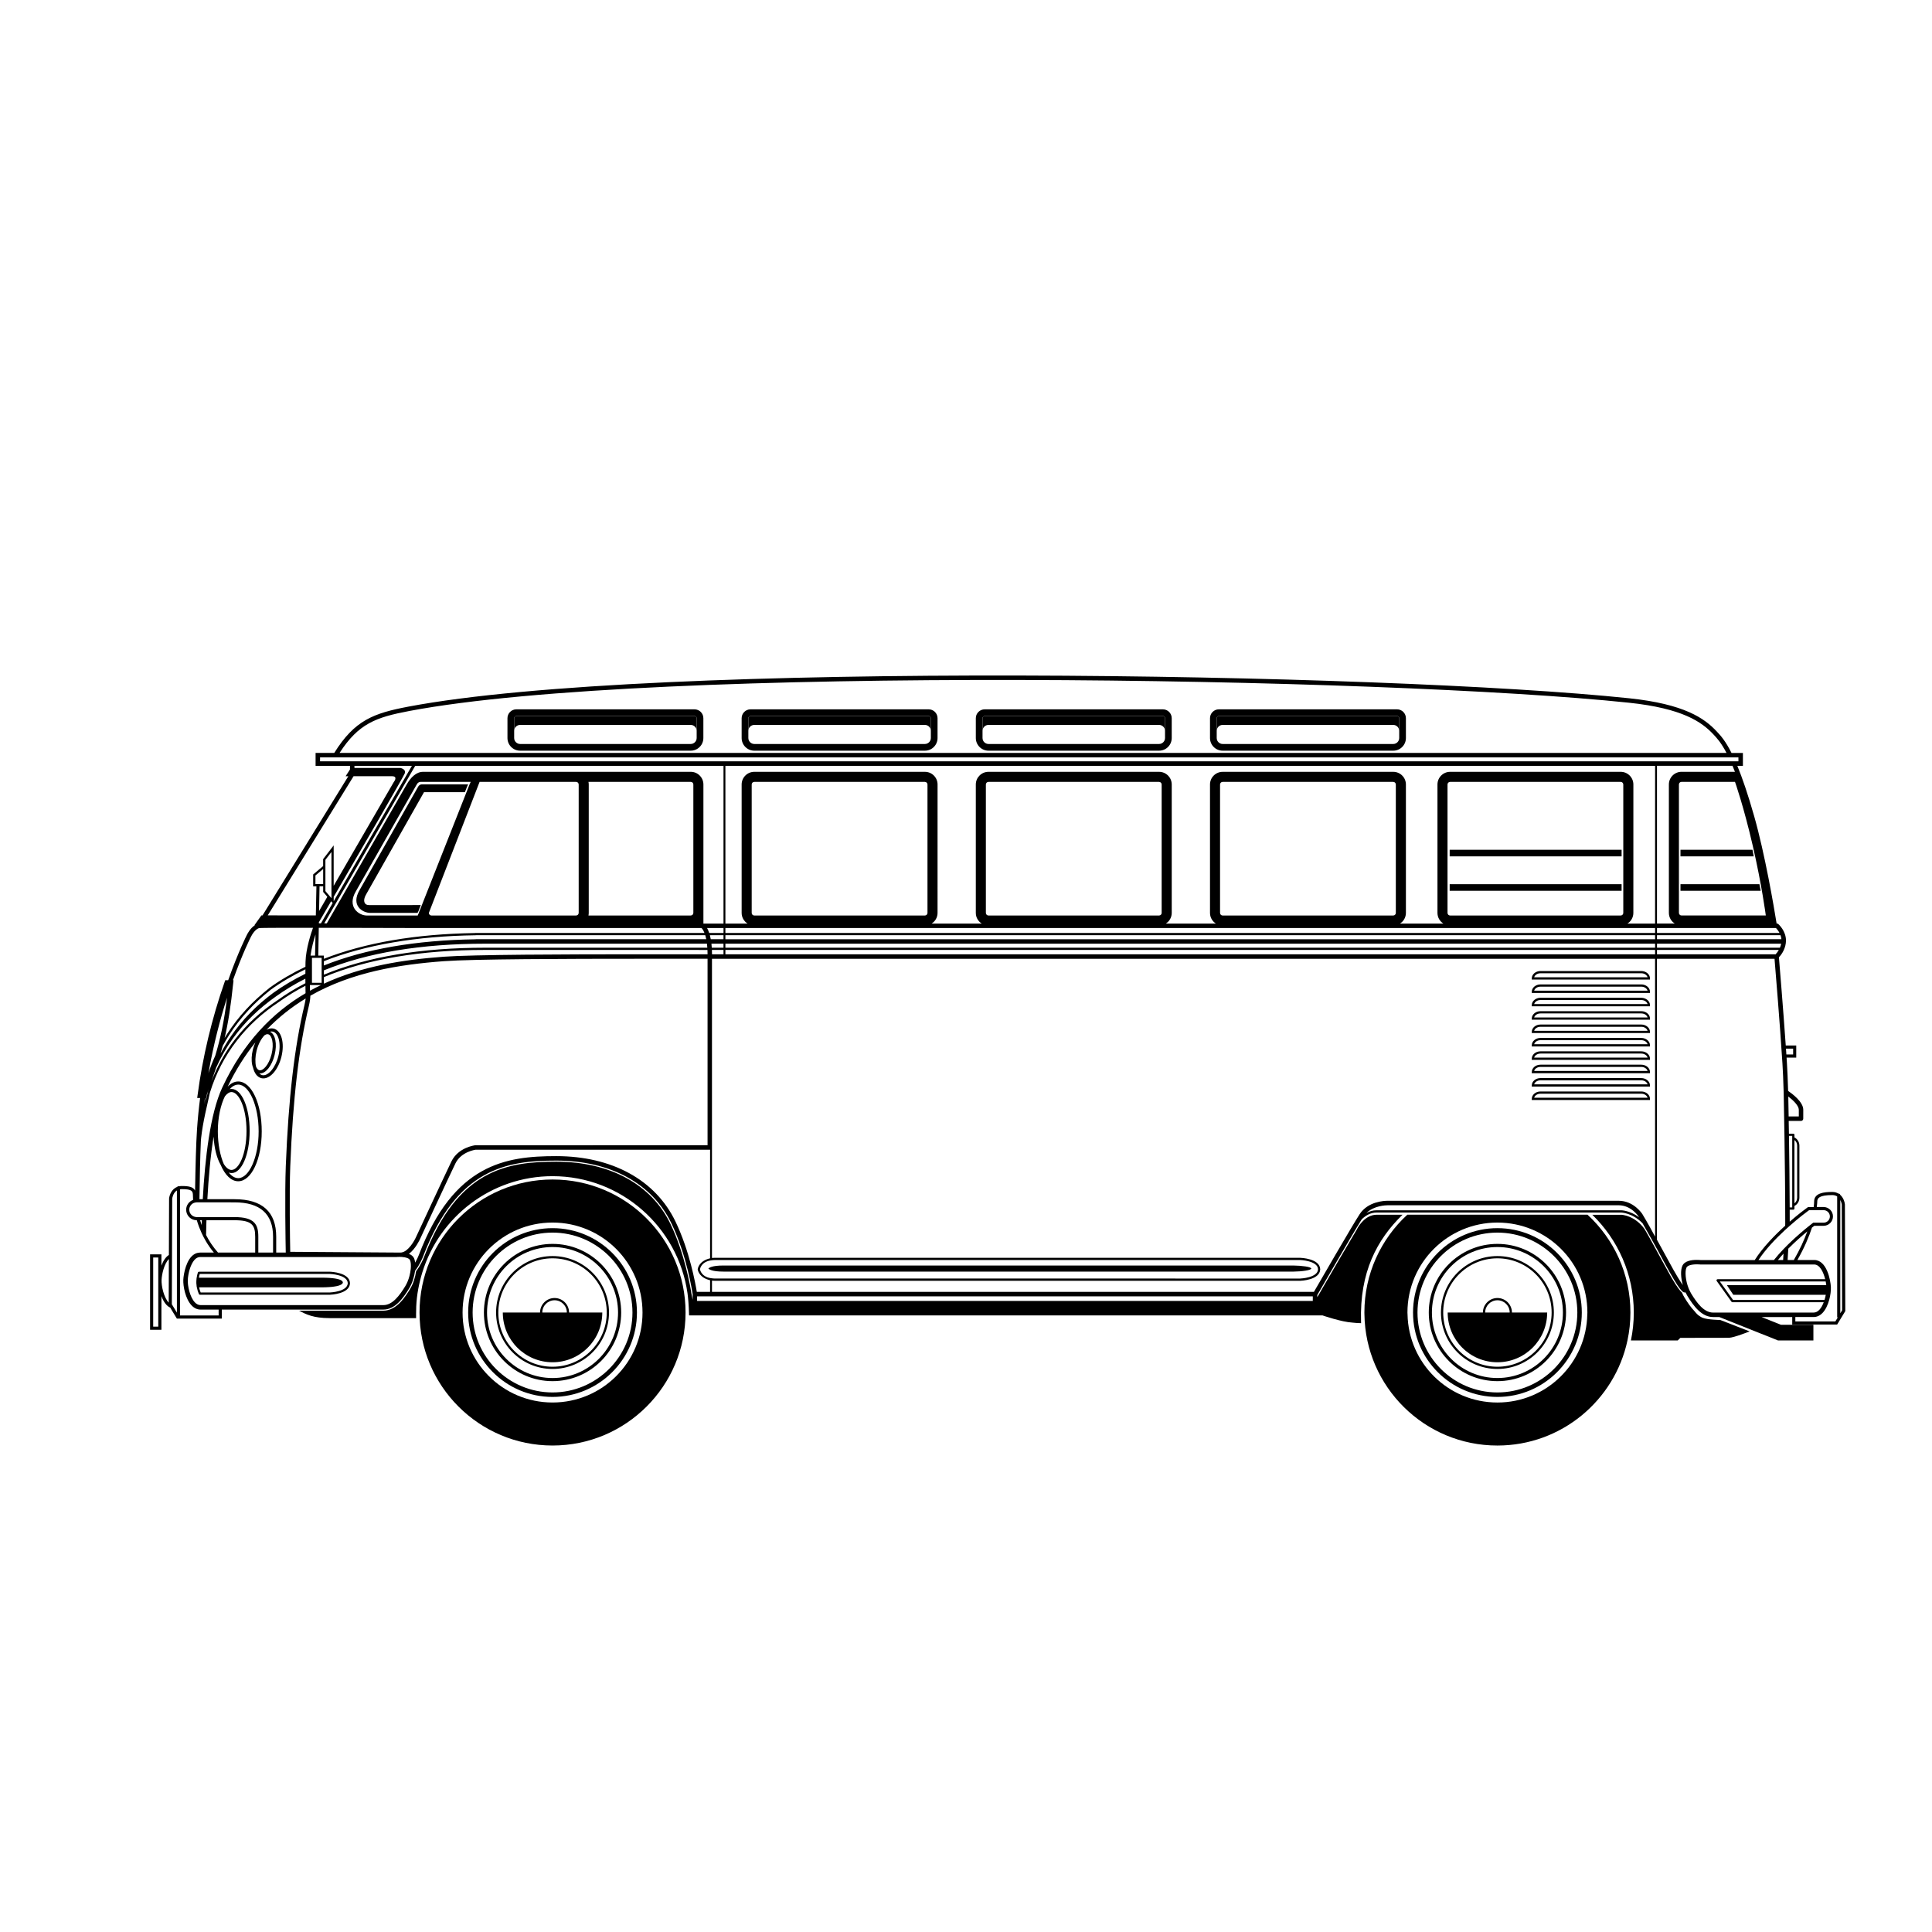 <?xml version="1.0" encoding="UTF-8"?>
<!-- Uploaded to: SVG Repo, www.svgrepo.com, Generator: SVG Repo Mixer Tools -->
<svg fill="#000000" width="800px" height="800px" version="1.1" viewBox="144 144 512 512" xmlns="http://www.w3.org/2000/svg">
 <g>
  <path d="m328.05 331.98h-47.215c-1.297 0-2.352 1.051-2.352 2.352v5.25c0 1.852 1.504 3.359 3.359 3.359h45.199c1.855 0 3.359-1.504 3.359-3.359v-5.25c0-1.297-1.051-2.352-2.352-2.352zm0.574 7.602c0 0.871-0.711 1.582-1.582 1.582h-45.199c-0.871 0-1.582-0.711-1.582-1.582v-5.25c0-0.316 0.258-0.574 0.574-0.574h47.215c0.316 0 0.574 0.258 0.574 0.574z"/>
  <path d="m328.05 333.76h-47.215c-0.316 0-0.574 0.258-0.574 0.574v3.356c0-0.871 0.711-1.582 1.582-1.582h45.199c0.871 0 1.582 0.711 1.582 1.582v-3.356c0-0.316-0.258-0.574-0.574-0.574z"/>
  <path d="m390.11 331.98h-47.215c-1.297 0-2.352 1.051-2.352 2.352v5.25c0 1.852 1.504 3.359 3.359 3.359h45.199c1.855 0 3.359-1.504 3.359-3.359v-5.25c0-1.297-1.055-2.352-2.352-2.352zm0.574 7.602c0 0.871-0.711 1.582-1.582 1.582h-45.199c-0.871 0-1.582-0.711-1.582-1.582v-5.25c0-0.316 0.258-0.574 0.574-0.574h47.215c0.316 0 0.574 0.258 0.574 0.574z"/>
  <path d="m390.11 333.76h-47.215c-0.316 0-0.574 0.258-0.574 0.574v3.356c0-0.871 0.711-1.582 1.582-1.582h45.199c0.871 0 1.582 0.711 1.582 1.582v-3.356c0-0.316-0.258-0.574-0.574-0.574z"/>
  <path d="m452.17 331.98h-47.215c-1.301 0-2.352 1.051-2.352 2.352v5.25c0 1.852 1.504 3.359 3.359 3.359h45.199c1.855 0 3.359-1.504 3.359-3.359v-5.25c0-1.297-1.051-2.352-2.352-2.352zm0.574 7.602c0 0.871-0.711 1.582-1.582 1.582h-45.199c-0.871 0-1.582-0.711-1.582-1.582v-5.25c0-0.316 0.258-0.574 0.574-0.574h47.215c0.316 0 0.574 0.258 0.574 0.574z"/>
  <path d="m452.17 333.76h-47.215c-0.316 0-0.574 0.258-0.574 0.574v3.356c0-0.871 0.711-1.582 1.582-1.582h45.199c0.871 0 1.582 0.711 1.582 1.582v-3.356c0-0.316-0.258-0.574-0.574-0.574z"/>
  <path d="m514.23 331.98h-47.215c-1.301 0-2.352 1.051-2.352 2.352v5.25c0 1.852 1.504 3.359 3.359 3.359h45.199c1.852 0 3.359-1.504 3.359-3.359v-5.25c0-1.297-1.055-2.352-2.352-2.352zm0.574 7.602c0 0.871-0.711 1.582-1.582 1.582h-45.199c-0.871 0-1.582-0.711-1.582-1.582v-5.25c0-0.316 0.258-0.574 0.574-0.574h47.215c0.316 0 0.574 0.258 0.574 0.574z"/>
  <path d="m514.23 333.76h-47.215c-0.316 0-0.574 0.258-0.574 0.574v3.356c0-0.871 0.711-1.582 1.582-1.582h45.199c0.871 0 1.582 0.711 1.582 1.582v-3.356c0-0.316-0.258-0.574-0.574-0.574z"/>
  <path d="m331.73 480.18c0.191 0.215 0.988 0.805 3.965 0.805l151.08 0.004h-0.004c2.254-0.023 4.695-0.359 4.731-0.82-0.035-0.434-2.477-0.77-4.731-0.793h-151.08c-2.981 0-3.773 0.59-3.965 0.805z"/>
  <path d="m231.43 481.02h-34.707c-0.125 0-0.242 0.082-0.281 0.203-0.148 0.438-0.246 0.902-0.316 1.379h-0.016l-0.027 0.266c-0.047 0.434-0.062 0.809-0.051 1.18 0.012 0.301 0.047 0.582 0.086 0.859l0.035 0.25h0.02c0.113 0.613 0.285 1.215 0.535 1.785 0.047 0.109 0.152 0.176 0.27 0.176h34.449 0.008c0.215-0.008 5.227-0.191 5.316-3.055-0.086-2.852-5.098-3.039-5.32-3.043zm-0.004 5.5h-34.25c-0.18-0.441-0.32-0.898-0.414-1.367h32.898c0.211-0.004 0.438-0.008 0.676-0.016 0.023 0 0.043-0.004 0.066-0.004 0.211-0.008 0.43-0.02 0.652-0.031 0.059-0.004 0.117-0.008 0.176-0.012 0.191-0.012 0.379-0.027 0.57-0.043 0.102-0.008 0.203-0.02 0.305-0.031 0.148-0.02 0.297-0.035 0.441-0.059 0.965-0.133 1.781-0.363 2.121-0.73 0.012-0.012 0.02-0.023 0.031-0.035 0.035-0.047 0.094-0.086 0.117-0.137 0.031-0.047 0.047-0.102 0.047-0.16v-0.02-0.023c0-0.059-0.02-0.117-0.047-0.164 0-0.004-0.008-0.004-0.008-0.008-0.047-0.102-0.125-0.191-0.23-0.277-0.012-0.008-0.023-0.02-0.039-0.031-0.109-0.078-0.246-0.152-0.402-0.215-0.023-0.008-0.047-0.02-0.07-0.027-0.16-0.059-0.34-0.117-0.531-0.164-0.031-0.008-0.062-0.016-0.094-0.023-0.199-0.047-0.406-0.086-0.625-0.121-0.035-0.008-0.07-0.012-0.105-0.016-0.223-0.031-0.453-0.062-0.691-0.086-0.031-0.004-0.066-0.008-0.098-0.008-0.238-0.023-0.48-0.043-0.719-0.059-0.031-0.004-0.059-0.004-0.086-0.004-0.242-0.016-0.484-0.023-0.715-0.031h-0.055c-0.238-0.008-0.469-0.012-0.684-0.016l-32.949-0.004c0.051-0.34 0.125-0.668 0.223-0.988h34.484c0.047 0 4.668 0.168 4.742 2.445-0.074 2.266-4.578 2.461-4.738 2.465z"/>
  <path d="m581.26 435.51h-31.324v-0.297c0-1.082 1.035-1.961 2.312-1.961h26.703c1.273 0 2.312 0.879 2.312 1.961zm-30.691-0.594h30.059c-0.168-0.613-0.859-1.074-1.68-1.074h-26.703c-0.816 0-1.508 0.461-1.676 1.074z"/>
  <path d="m581.26 431.96h-31.324v-0.297c0-1.082 1.035-1.961 2.312-1.961h26.703c1.273 0 2.312 0.883 2.312 1.961zm-30.691-0.594h30.059c-0.168-0.613-0.859-1.074-1.68-1.074h-26.703c-0.816 0-1.508 0.461-1.676 1.074z"/>
  <path d="m581.26 428.41h-31.324v-0.297c0-1.082 1.035-1.961 2.312-1.961h26.703c1.273 0 2.312 0.879 2.312 1.961zm-30.691-0.594h30.059c-0.168-0.613-0.859-1.074-1.68-1.074h-26.703c-0.816 0.004-1.508 0.461-1.676 1.074z"/>
  <path d="m581.26 424.87h-31.324v-0.297c0-1.082 1.035-1.961 2.312-1.961h26.703c1.273 0 2.312 0.879 2.312 1.961zm-30.691-0.594h30.059c-0.168-0.613-0.859-1.074-1.68-1.074h-26.703c-0.816 0.004-1.508 0.461-1.676 1.074z"/>
  <path d="m581.26 421.32h-31.324v-0.297c0-1.082 1.035-1.961 2.312-1.961h26.703c1.273 0 2.312 0.879 2.312 1.961zm-30.691-0.59h30.059c-0.168-0.613-0.859-1.074-1.68-1.074h-26.703c-0.816 0-1.508 0.461-1.676 1.074z"/>
  <path d="m581.26 417.77h-31.324v-0.297c0-1.082 1.035-1.961 2.312-1.961h26.703c1.273 0 2.312 0.879 2.312 1.961zm-30.691-0.59h30.059c-0.168-0.613-0.859-1.074-1.68-1.074h-26.703c-0.816 0-1.508 0.461-1.676 1.074z"/>
  <path d="m581.26 414.23h-31.324v-0.297c0-1.082 1.035-1.961 2.312-1.961h26.703c1.273 0 2.312 0.879 2.312 1.961zm-30.691-0.59h30.059c-0.168-0.613-0.859-1.074-1.68-1.074h-26.703c-0.816 0-1.508 0.461-1.676 1.074z"/>
  <path d="m581.26 410.68h-31.324v-0.297c0-1.082 1.035-1.961 2.312-1.961h26.703c1.273 0 2.312 0.879 2.312 1.961zm-30.691-0.59h30.059c-0.168-0.613-0.859-1.074-1.68-1.074h-26.703c-0.816 0-1.508 0.461-1.676 1.074z"/>
  <path d="m581.26 407.14h-31.324v-0.297c0-1.082 1.035-1.961 2.312-1.961h26.703c1.273 0 2.312 0.879 2.312 1.961zm-30.691-0.594h30.059c-0.168-0.613-0.859-1.074-1.68-1.074h-26.703c-0.816 0-1.508 0.461-1.676 1.074z"/>
  <path d="m581.26 403.59h-31.324v-0.297c0-1.082 1.035-1.961 2.312-1.961h26.703c1.273 0 2.312 0.879 2.312 1.961zm-30.691-0.594h30.059c-0.168-0.613-0.859-1.074-1.68-1.074h-26.703c-0.816 0-1.508 0.461-1.676 1.074z"/>
  <path d="m540.83 514.2c-12.332 0-22.363-10.031-22.363-22.363 0-12.332 10.031-22.363 22.363-22.363 12.328 0 22.363 10.035 22.363 22.363 0 12.332-10.035 22.363-22.363 22.363zm0-43.547c-11.68 0-21.18 9.5-21.18 21.18 0 11.68 9.5 21.18 21.18 21.18 11.676 0 21.18-9.5 21.18-21.18 0-11.676-9.504-21.18-21.18-21.18z"/>
  <path d="m540.83 510.02c-10.031 0-18.188-8.16-18.188-18.188 0-10.027 8.156-18.188 18.188-18.188 10.027 0 18.188 8.16 18.188 18.188 0 10.031-8.16 18.188-18.188 18.188zm0-35.543c-9.57 0-17.359 7.785-17.359 17.355 0 9.57 7.785 17.359 17.359 17.359 9.57 0 17.359-7.785 17.359-17.359 0-9.57-7.789-17.355-17.359-17.355z"/>
  <path d="m540.83 506.79c-8.25 0-14.961-6.711-14.961-14.961 0-8.246 6.707-14.961 14.961-14.961 8.246 0 14.961 6.711 14.961 14.961-0.004 8.25-6.715 14.961-14.961 14.961zm0-29.324c-7.922 0-14.367 6.445-14.367 14.367 0 7.922 6.445 14.367 14.367 14.367s14.367-6.445 14.367-14.367c0-7.926-6.445-14.367-14.367-14.367z"/>
  <path d="m290.43 456.58c-19.469 0-35.25 15.781-35.25 35.25s15.781 35.25 35.25 35.25 35.25-15.781 35.25-35.25-15.781-35.25-35.25-35.25zm0 59.098c-13.168 0-23.844-10.676-23.844-23.844 0-13.168 10.676-23.844 23.844-23.844s23.844 10.676 23.844 23.844c0.004 13.168-10.672 23.844-23.844 23.844z"/>
  <path d="m290.43 514.2c-12.332 0-22.363-10.035-22.363-22.363 0-12.332 10.035-22.363 22.363-22.363 12.332-0.004 22.367 10.027 22.367 22.359s-10.035 22.367-22.367 22.367zm0-43.547c-11.68 0-21.18 9.5-21.18 21.18 0 11.68 9.5 21.18 21.18 21.18 11.68 0 21.18-9.5 21.18-21.18 0-11.68-9.5-21.18-21.18-21.18z"/>
  <path d="m290.43 510.02c-10.027 0-18.188-8.16-18.188-18.188 0-10.027 8.16-18.188 18.188-18.188 10.027 0 18.188 8.16 18.188 18.188 0 10.031-8.156 18.188-18.188 18.188zm0-35.543c-9.57 0-17.359 7.785-17.359 17.359 0 9.57 7.789 17.359 17.359 17.359 9.57 0 17.359-7.785 17.359-17.359 0-9.574-7.785-17.359-17.359-17.359z"/>
  <path d="m290.43 506.79c-8.25 0-14.961-6.711-14.961-14.961s6.711-14.961 14.961-14.961 14.961 6.711 14.961 14.961-6.711 14.961-14.961 14.961zm0-29.324c-7.922 0-14.367 6.445-14.367 14.367 0 7.922 6.445 14.367 14.367 14.367s14.367-6.445 14.367-14.367c0-7.926-6.445-14.367-14.367-14.367z"/>
  <path d="m564.71 465.91h-47.762c-6.988 6.441-11.371 15.668-11.371 25.922 0 0.16 0.008 0.316 0.012 0.473 0.254 19.25 15.93 34.777 35.238 34.777 16.934 0 31.074-11.945 34.469-27.863 0.508-2.383 0.781-4.852 0.781-7.387 0.004-10.25-4.375-19.48-11.367-25.922zm-23.879 49.77c-13.012 0-23.57-10.422-23.82-23.371-0.004-0.16-0.023-0.312-0.023-0.473 0-13.168 10.676-23.844 23.844-23.844s23.844 10.676 23.844 23.844c0 0.16-0.02 0.316-0.023 0.473-0.254 12.949-10.812 23.371-23.82 23.371z"/>
  <path d="m544.68 491.83c0-2.121-1.723-3.844-3.844-3.844-2.121 0-3.848 1.727-3.848 3.844h-9.336c0 7.281 5.902 13.184 13.184 13.184 7.277 0 13.184-5.902 13.184-13.184zm-3.844-3.25c1.793 0 3.25 1.461 3.25 3.254h-6.504c0-1.793 1.461-3.254 3.254-3.254z"/>
  <path d="m294.81 491.83c0-2.121-1.727-3.844-3.844-3.844-2.121 0-3.844 1.727-3.844 3.844h-9.875c0 7.281 5.902 13.184 13.184 13.184s13.184-5.902 13.184-13.184zm-3.844-3.25c1.793 0 3.254 1.461 3.254 3.254h-6.504c-0.004-1.793 1.453-3.254 3.25-3.254z"/>
  <path d="m595.19 493.22c-1.285-0.543-2.023-1.625-2.023-1.625-1.055-1.074-1.953-2.406-2.758-3.727-0.234-0.383-0.453-0.812-0.68-1.34-0.68-0.562-1.945-2.293-4.801-7.598-0.988-1.832-1.895-3.488-2.711-4.961l-0.113-0.207c-0.863-1.59-1.445-2.598-1.879-3.352l-0.453-0.777c-2.664-3.59-6.031-3.707-6.172-3.707h-7.625c6.777 6.574 10.996 15.762 10.996 25.922 0 2.531-0.266 5-0.762 7.387h12.41l0.691-0.691h3.852v-0.012c2.957 0.012 8.141 0.023 9.082-0.008 1.332-0.047 5.43-1.688 5.43-1.688l-7.75-3.012c0.004-0.016-3.453-0.062-4.734-0.605z"/>
  <path d="m630.86 495.02 2.16-3.559-0.102-28.297c-0.074-0.703-0.426-1.789-1.242-2.519-0.043-0.184-0.203-0.32-0.395-0.32-0.016 0-0.031 0.008-0.043 0.008-0.445-0.27-0.98-0.453-1.648-0.453-2.246 0-4.828 0.289-4.828 2.539 0 0.375-0.035 0.871-0.113 1.461h-1.488l-0.656 0.48c-0.168 0.121-1.926 1.414-4.211 3.398 0-1.055-0.004-2.109-0.008-3.18h0.965c0.164 0 0.297-0.133 0.297-0.297v-0.695c0.789-0.406 1.309-1.211 1.309-2.191v-13.773c0-0.98-0.52-1.785-1.309-2.191v-0.699c0-0.164-0.133-0.297-0.297-0.297h-1.168c-0.02-1.199-0.039-2.328-0.059-3.379h3.262c0.324 0 0.59-0.262 0.594-0.586 0 0 0.012-1.266 0.004-2.394-0.016-2.102-3.012-4.297-4.012-4.969-0.094-3.019-0.199-5.504-0.316-7.363-0.031-0.48-0.062-0.973-0.094-1.473h2.562v-3.199h-2.781c-0.703-10.078-1.664-21.598-1.812-23.387 0.863-0.867 1.871-2.547 1.871-4.445 0-2.551-1.938-4.266-2.019-4.336l-0.168-0.145h-0.289c-0.73-4.516-3.09-18.402-5.949-28.453-1.691-5.945-3.172-10.223-4.465-13.355h1.477v-3.414h-3.019c-1.637-3.258-2.894-4.606-3.836-5.609l-0.09-0.098c-3.246-3.481-8.543-7.242-23.188-8.781-64.355-6.758-258.78-10.055-323.54 2.215-9.188 1.742-14.23 3.582-19.637 12.27h-4.945v3.414h9.113v0.965l-1.156 1.793h0.719l-22.742 36.879h-0.289l-1.848 2.594h0.141c-1.25 0.77-2.039 2.356-2.141 2.566-0.051 0.098-2.305 4.519-4.957 12.023h-0.789l-0.137 0.398c-3.422 9.762-5.844 19.898-7.199 30.137l-0.09 0.668h0.773c-0.348 2.703-0.629 5.496-0.824 8.359-0.25 3.672-0.41 9.836-0.512 16.18-0.492-0.988-1.68-1.207-3.562-1.207-0.25 0-0.473 0.035-0.691 0.078-0.047-0.02-0.098-0.031-0.148-0.031-0.141 0-0.258 0.074-0.332 0.18-1.473 0.57-2.059 2.144-2.156 3.098l-0.051 14.945c-0.914 0.582-1.551 1.668-1.98 2.832v-2.984h-3.004v19.984h3.004v-8.922c0.332 0.891 0.777 1.734 1.371 2.352 0.277 0.289 0.574 0.504 0.883 0.672v-0.102l1.84 3.035h11.906v-2.391h42.832c3.004 0 5.133-2.84 6.824-5.617 0.82-1.348 1.363-3.082 1.566-4.668 1.23-1.551 2.004-3.477 2.137-3.824 8.961-23.418 22.344-25.375 35.285-25.375 14.301 0 25.422 6.062 30.512 16.633 4.133 8.578 5.562 18.336 5.629 18.789v1.48l-0.324-1.633c-0.238-1.547-1.738-10.551-5.574-18.512-5.039-10.465-16.066-16.465-30.246-16.465-12.836 0-26.117 1.945-35.008 25.188-0.137 0.352-0.898 2.258-2.137 3.836-0.215 1.609-0.766 3.344-1.59 4.699-1.137 1.867-3.504 5.758-7.078 5.758l-22.344 0.004-0.012-0.004c1.863 0.969 3.789 1.973 8.109 1.973h22.914s-0.023-1.891 0.035-3.09c0.137-3.137 0.734-6.16 1.617-9.035 4.559-14.738 18.289-25.492 34.508-25.492 18.195 0 33.277 13.52 35.766 31.035 0.133 0.973 0.34 2.887 0.414 5.859h167.86s5.055 1.762 7.977 1.914c0.645 0.078 1.391 0.129 2.254 0.148-0.004-0.156-0.008-0.309-0.012-0.465-0.395-13.031 4.223-21.703 10.996-28.273h-6.848c-3.039 0-4.828 3.094-5.094 3.586l-0.082 0.176c-2.734 4.562-7.16 12.199-9.223 15.766l-0.008 0.016c-0.152 0.266-0.297 0.516-0.422 0.73h0.008l-0.113 0.195 0.004 0.004-0.113 0.191-0.211 0.371h-0.008l-0.484 0.816v-0.574c0.551-0.953 8.977-15.562 11.773-20.055 0.949-0.934 2.285-1.809 3.977-1.809h64.77c0.035 0 2.988 0.094 5.672 2.836 1.18 2.047 3.281 5.75 5.902 10.625 4.148 7.699 4.863 7.719 5.25 7.719 0.012-0.004 0.031 0 0.047 0h0.203c0.152 0.312 0.309 0.617 0.48 0.902 1.691 2.777 3.82 5.617 6.824 5.617h1.645l15.551 6.203h9.383v-4.148h-8.586l-5.152-2.055h8.129v1.996l11.898-0.008zm0.832-33.02c0.316 0.594 0.387 1.176 0.395 1.207l0.098 28.023-0.492 0.812zm-12.148-15.887c0.441 0.336 0.719 0.863 0.719 1.504v13.773c0 0.637-0.273 1.168-0.719 1.504zm-433.6 49.457h-1.344v-18.324h1.344zm2.766-6.352c-1.332-1.438-1.965-4.477-1.891-6.047 0.07-1.465 0.656-4.227 1.93-5.512zm2.172 2.644-1.344-2.215 0.098-27.98c0.008-0.078 0.184-1.512 1.246-2.191zm434.71-29.449c0-0.844 0.477-1.707 4-1.707 0.531 0 0.945 0.145 1.277 0.363v31.855c0 0.113 0.043 0.215 0.117 0.289l-0.594 0.977h-10.609v-1.164h4.836c0.887 0 1.691-0.371 2.383-1.098 1.641-1.719 2.281-5.094 2.199-6.832-0.086-1.863-1.086-7.18-4.414-7.18h-4.461c1.875-3.297 3.082-6.195 3.856-8.578 0.234-0.184 0.445-0.352 0.621-0.488h2.465c1.371 0 2.488-1.117 2.488-2.488s-1.113-2.488-2.488-2.488h-1.801c0.117-0.871 0.125-1.387 0.125-1.461zm-22.25 24.723h24.508c-0.082 0.449-0.195 0.91-0.336 1.367h-24.242l-3.504-4.91h28.059c0.066 0.344 0.117 0.676 0.152 0.988h-26.336zm16.039-9.219h-1.645l0.176-3.008c1.793-1.805 3.633-3.414 5.051-4.582-0.82 2.254-1.98 4.828-3.582 7.59zm-0.426-32.895v18.957h-0.668c-0.027-6.629-0.113-13.445-0.195-18.957zm1.746-6.945c0.004 0.637 0.004 1.32 0 1.789h-2.691c-0.043-2.34-0.078-4.172-0.098-5.285 1.316 1.004 2.781 2.441 2.789 3.496zm-1.504-16.176v1.539h-1.793c-0.031-0.508-0.066-1.02-0.105-1.539zm-0.926 46.977c2.523-2.231 4.547-3.723 4.727-3.852l0.438-0.32h3.84c0.914 0 1.66 0.742 1.66 1.66 0 0.914-0.746 1.656-1.66 1.656h-2.75l-0.113 0.086c-0.246 0.191-0.57 0.445-0.945 0.742-1.344 1.07-3.402 2.793-5.484 4.824-0.422 0.414-0.844 0.836-1.262 1.273-0.914 0.953-1.809 1.949-2.613 2.969h-4.098c1.898-2.867 4.574-5.66 7.004-7.91 0.434-0.395 0.852-0.77 1.258-1.129zm-1.625 7.356-0.098 1.684h-1.379c0.469-0.57 0.969-1.133 1.477-1.684zm-0.949-81.082h-32.578v-1.066h32.906c-0.074 0.379-0.188 0.738-0.328 1.066zm-1.062 1.746h-31.52v-1.156h32.289c-0.273 0.484-0.578 0.871-0.816 1.109zm1.453-3.996h-32.973v-1.066h32.734c0.121 0.324 0.207 0.684 0.238 1.066zm-0.5-1.66h-32.473v-1.305h31.535c0.215 0.223 0.609 0.684 0.938 1.305zm-27.754-2.488h-4.719v-41.809h20.016c0.207 0.492 0.422 1.031 0.645 1.59h-14.148c-1.855 0-3.359 1.504-3.359 3.359v34.027c0 1.195 0.629 2.238 1.566 2.832zm20.672-20.59c2.43 10.539 3.449 18.449 3.449 18.449h-22.332c-0.383 0-0.691-0.312-0.691-0.691v-34.027c0-0.383 0.309-0.691 0.691-0.691h14.168c0.004 0 2.285 6.422 4.715 16.961zm-356.07-35.738c64.668-12.254 258.89-8.953 323.2-2.203 14.258 1.496 19.348 5.094 22.445 8.41l0.09 0.098c0.84 0.898 1.945 2.082 3.371 4.801h-367.55c5.019-7.781 9.645-9.438 18.449-11.105zm-23.617 13.336v-1.047h375.88v1.047zm-9.09 130.18h-2.531v-4.195c0-6.598-3.715-9.945-11.039-9.945h-7.207c0.297-5.449 0.801-11.289 1.652-16.578 0.172 3.074 0.859 5.715 1.863 7.453 1.133 2.691 2.785 4.371 4.66 4.371 3.496 0 6.234-5.809 6.234-13.223 0-7.414-2.738-13.223-6.234-13.223-1.012 0-1.961 0.5-2.797 1.375 2.168-4.496 4.641-8.375 7.356-11.727-0.266 0.574-0.5 1.207-0.672 1.895-0.359 1.438-0.422 2.863-0.188 4.016 0.059 0.281 0.137 0.527 0.23 0.762 0.348 1.469 1.102 2.527 2.195 2.797 0.18 0.043 0.363 0.066 0.551 0.066 1.941 0 3.949-2.402 4.773-5.715 0.914-3.68 0.008-6.969-2.059-7.481-0.617-0.152-1.262-0.023-1.891 0.32 3.215-3.344 6.703-6.074 10.379-8.301-0.051 0.438-0.141 0.996-0.316 1.734-2.664 11.121-4.238 24.68-4.953 42.672-0.285 7.188-0.055 20.445-0.008 22.926zm-14.371-42.535c1.914 0 3.969 4.148 3.969 10.32s-2.051 10.32-3.969 10.32c-0.703 0-1.422-0.562-2.055-1.574-0.969-2.254-1.578-5.32-1.578-8.648 0-3.656 0.738-6.996 1.875-9.285 0.559-0.734 1.164-1.133 1.758-1.133zm-0.492-0.773c0.695-0.762 1.461-1.203 2.269-1.203 2.93 0 5.406 5.676 5.406 12.395s-2.477 12.395-5.406 12.395c-0.902 0-1.762-0.543-2.519-1.484 0.242 0.086 0.488 0.141 0.742 0.141 2.691 0 4.797-4.898 4.797-11.148 0-6.254-2.106-11.148-4.797-11.148-0.168-0.004-0.332 0.016-0.492 0.055zm10.703-15.211c0.137-0.031 0.27-0.07 0.402-0.07 0.117 0 0.234 0.016 0.348 0.043 1.562 0.387 2.231 3.356 1.453 6.477-0.766 3.078-2.769 5.43-4.316 5.043-0.277-0.07-0.52-0.246-0.734-0.465 0.066 0.008 0.129 0.023 0.199 0.023 1.531 0 3.152-2.062 3.856-4.902 0.723-2.922 0.184-5.5-1.207-6.148zm0.398 5.949c-0.703 2.832-2.277 4.5-3.254 4.246-0.355-0.086-0.656-0.43-0.867-0.961-0.258-1.176-0.227-2.68 0.156-4.223 0.422-1.691 1.207-3.156 2.094-4.074 0.277-0.191 0.543-0.289 0.777-0.289 0.07 0 0.137 0.008 0.203 0.023 0.984 0.242 1.59 2.469 0.891 5.277zm4.953 29.688c0.711-17.91 2.273-31.398 4.922-42.441 0.309-1.293 0.398-2.16 0.402-2.742 10.988-6.258 23.531-8.277 35.402-9.152 7.781-0.574 32.133-0.645 52.48-0.645h17.383v49.426l-61.586 0.004c-0.184 0.023-4.488 0.574-6.289 4.277-1.66 3.422-9.309 19.887-9.391 20.062-0.477 1.074-2.043 3.766-3.789 4.062-0.102 0.02-0.207 0.031-0.309 0.031-0.223 0-0.617 0-1.152-0.004-5.305-0.023-24.496-0.164-28.082-0.191-0.055-2.859-0.27-15.68 0.008-22.688zm10.922-73.293v2.262l-0.785-0.914-0.824-0.965v-8.281l1.605-2.09v9.988zm0.32 3.547-3.106 5.379h-0.555l0.008-0.297c0.594-1.02 1.746-2.996 3.242-5.562zm-1.418-1.652-2.184 3.769 0.121-6.551h0.961v1.492zm-1.105-3.371h-2.047v-2.281l2.047-1.723zm-1.16 11.586c8.988 0.008 19.91 0.035 27.328 0.066h74.09c0.027 0.02 0.406 0.336 0.793 1.305h-60.633l-0.297 0.02v0.004c-15.586 0.246-28.938 2.543-39.93 6.824v-0.848h-1.484zm39.949-37.98-13.445 34.027c0 0.238-0.309 0.469-0.262 0.691l-13.539 0.004c-2.125 0-5.32-2.309-2.852-6.457l16.109-28.266c0.203-0.43 0.617-0.691 0.996-0.691h13.305c-0.109 0.246-0.164 0.414-0.312 0.691zm2.668-0.691h25.57c0.383 0 0.691 0.312 0.691 0.691v34.027c0 0.383-0.309 0.691-0.691 0.691l-38.324 0.004c-0.383 0-0.691-0.312-0.691-0.691zm28.852 0h27.105c0.383 0 0.691 0.312 0.691 0.691v34.027c0 0.383-0.309 0.691-0.691 0.691h-27.105c0.047-0.223 0.074-0.453 0.074-0.691v-34.027c0-0.234-0.027-0.469-0.074-0.691zm-27.336 43.949c-17.039 0-31.355 2.41-42.781 7.152v-1.152c11.496-4.688 25.805-7.066 42.781-7.066h58.738c0.039 0.328 0.074 0.688 0.098 1.066zm58.871 0.594c0.016 0.367 0.027 0.746 0.027 1.156h-2.32l-15.066-0.008c-20.367 0-44.746 0.074-52.566 0.648-10.559 0.777-21.633 2.457-31.73 7.144v-1.742c11.391-4.773 25.707-7.203 42.781-7.203zm-61.426-2.844v0.02c-15.793 0.227-29.254 2.551-40.227 6.938v-1.137c11.031-4.34 24.488-6.648 40.23-6.871l0.238-0.02h60.598c0.094 0.309 0.184 0.66 0.266 1.066h-61.105zm-40.82 11.551h-2.566v-6.617h2.566zm-1.742-7.207h-1.203c0.27-2.059 0.863-4.18 1.312-5.602zm1.586 7.801c-0.988 0.477-1.969 0.969-2.938 1.508-0.008-0.355-0.016-0.883-0.02-1.508zm103.61 72.93c0.25-0.027 0.496-0.059 0.789-0.059h155.06c0.047 0 4.68 0.168 4.75 2.445-0.07 2.269-4.59 2.457-4.746 2.465l-155.07-0.004c-0.293 0-0.539-0.031-0.789-0.059-0.445-0.051-0.855-0.129-1.184-0.25-1.562-0.566-1.93-1.758-2.008-2.148 0.078-0.387 0.449-1.578 2.008-2.144 0.328-0.117 0.738-0.195 1.184-0.246zm0-81.078c0-0.41-0.012-0.785-0.027-1.156h3.07v1.156zm-0.062-1.746c-0.023-0.375-0.055-0.734-0.094-1.066h3.195v1.066zm-0.266-2.25c-0.074-0.391-0.152-0.746-0.238-1.066h3.609v1.066zm-0.418-1.66c-0.184-0.543-0.379-0.98-0.566-1.305h4.359v1.305zm-1.535-2.488v-36.859c0-1.855-1.504-3.359-3.359-3.359h-70.91c-1.855 0-3.309 1.512-4.367 3.359l-21.164 36.797h-0.68l24.105-41.742h81.699v41.809zm-80.316-41.246h-12.164v-0.559h15.227l-20.727 35.895v-1.184c6.656-11.426 18.582-31.945 18.852-32.742 0.371-1.117-1.188-1.41-1.188-1.41zm-12.395 2.195h10.172c1.727 0 0.492 1.531 0.492 1.531l-15.938 27.512v-10.707l-2.793 3.633v1.84l-2.641 2.223v3.148h0.863l-0.156 7.703-12.742-0.004zm-31.969 54.059c2.562-7.184 4.711-11.395 4.762-11.496 0.293-0.613 1.277-2.234 2.332-2.328 0.574-0.051 6.496-0.066 14.125-0.062-0.445 1.227-1.898 5.488-1.984 9.035-0.012 0.43-0.02 0.863-0.023 1.293-3.445 1.645-6.633 3.5-9.531 5.59l-0.008 0.02c-2.281 1.812-4.398 3.738-6.152 5.656-1.902 2.059-3.606 4.266-5.07 6.547-0.223 0.348-0.434 0.703-0.648 1.059 0.949-4.051 1.629-8.426 2.285-14.66l0.07-0.656zm19.195-1.707c-3.09 1.52-5.961 3.219-8.586 5.117l-0.004 0.004c-2.141 1.598-4.203 3.367-6.07 5.293-1.879 1.922-3.598 4.004-5.109 6.219-0.996 1.453-1.898 2.973-2.715 4.535 0.199-0.688 0.391-1.367 0.574-2.047 0.523-0.961 1.074-1.906 1.668-2.832 1.445-2.254 3.129-4.43 5.008-6.465 1.734-1.898 3.758-3.769 6.016-5.562l0.008-0.008c2.809-2.031 5.891-3.836 9.223-5.441-0.008 0.402-0.012 0.797-0.012 1.188zm0.004 2.508c-2.598 1.336-5.023 2.809-7.262 4.426-2.297 1.523-4.297 3.078-6.121 4.746-1.945 1.77-3.719 3.695-5.277 5.719-2.637 3.406-4.727 7.168-6.262 11.215 0.461-1.312 0.875-2.531 1.262-3.715 1.234-2.758 2.742-5.391 4.508-7.828 1.543-2.141 3.281-4.137 5.172-5.969 1.891-1.844 3.918-3.496 6.082-5.027 2.426-1.754 5.059-3.344 7.891-4.773 0.004 0.43 0.008 0.836 0.008 1.207zm-20.758 3.816c-0.793 6.367-1.707 10.688-3.141 15.43-0.68 1.492-1.273 3.023-1.793 4.586 1.348-7.668 3.156-14.461 4.934-20.016zm-4.824 24.152c-0.098 0.289-0.199 0.578-0.289 0.871-0.23 1.066-0.469 2.195-0.699 3.363 0.16-0.969 0.332-1.941 0.512-2.906 0.16-0.445 0.324-0.898 0.477-1.328zm-1.039 2.434h0.059c-0.082 0.555-0.172 1.109-0.25 1.664 0.062-0.559 0.125-1.125 0.191-1.664zm-1.059 10.969c0-0.016 0.004-0.031 0.008-0.043-0.008 0.152-0.02 0.305-0.023 0.457 0.004-0.133 0.008-0.281 0.016-0.414zm-0.023 0.582c0.02-0.312 0.051-0.625 0.074-0.938 0.477-4.348 1.574-8.516 2.336-12.031 1.539-5.008 3.93-9.629 7.106-13.734 1.535-1.996 3.289-3.894 5.207-5.644 1.805-1.652 3.781-3.184 6.059-4.699 2.141-1.547 4.461-2.953 6.934-4.242 0.012 1.141 0.031 1.883 0.031 1.902l-0.012 0.09c-8.699 5.125-16.414 12.938-22.051 24.969-3.223 6.879-4.602 19.008-5.172 29.605h-0.883c0.07-5.539 0.188-11.133 0.371-15.277zm-1.574 16.18c0.133-0.031 0.27-0.055 0.41-0.059 0.02 0 0.039-0.008 0.059-0.008h2.789l7.246 0.004c6.773 0 10.211 3.066 10.211 9.113v4.195h-3.91v-4.195c0-3.297-1.031-5.203-6.301-5.203h-10.039c-0.07 0-0.137-0.012-0.203-0.02-0.105-0.012-0.207-0.035-0.309-0.062-0.828-0.227-1.445-0.973-1.445-1.875 0-0.766 0.445-1.418 1.082-1.742 0.133-0.062 0.27-0.113 0.41-0.148zm15.977 9.051v4.195h-9.852c-1.348-1.516-2.375-3.098-3.168-4.652 0.023-1.242 0.055-2.551 0.102-3.918h7.445c4.684 0 5.473 1.348 5.473 4.375zm-14.133-4.375c-0.016 0.438-0.023 0.867-0.035 1.293-0.16-0.438-0.312-0.871-0.441-1.293zm4.445 25.238h-10.23v-33.422c0.137-0.023 0.266-0.059 0.426-0.059 2.723 0 2.992 0.492 2.992 1.707 0 0.238 0.012 0.637 0.043 1.145-1.066 0.391-1.836 1.406-1.836 2.609 0 1.359 0.98 2.488 2.266 2.731 0.168 0.031 0.34 0.051 0.52 0.051h0.035c0.172 0.586 0.379 1.195 0.613 1.816 0.191 0.508 0.406 1.02 0.645 1.543 0.336 0.738 0.727 1.484 1.168 2.231 0.594 1 1.281 2 2.094 2.981h-3.68c-0.094 0-0.18 0.02-0.27 0.027-0.438 0.039-0.832 0.172-1.188 0.379-2.168 1.266-2.883 5.219-2.957 6.773-0.082 1.738 0.559 5.113 2.199 6.832 0.691 0.727 1.496 1.094 2.383 1.094h4.777zm50.91-12.32c-0.059 0.605-0.176 1.25-0.352 1.902-0.246 0.918-0.605 1.836-1.082 2.625-1.52 2.496-3.398 5.047-5.812 5.047h-48.441c-0.559 0-1.059-0.238-1.523-0.727-1.324-1.387-1.949-4.402-1.875-5.957 0.074-1.539 0.652-4.047 1.77-5.293 0.344-0.387 0.738-0.648 1.188-0.727 0.09-0.016 0.18-0.031 0.273-0.031h20.156l31.867-0.004h0.004c0.023-0.004 0.379-0.039 0.879-0.039 0.188 0 0.367 0.008 0.543 0.016 1.191 0.07 2.004 0.379 2.215 0.859 0.227 0.504 0.281 1.355 0.191 2.328zm70.145-12.602c-5.297-10.996-16.809-17.305-31.582-17.305-13.355 0-27.164 2.019-36.391 26.137-0.246 0.641-0.59 1.379-1 2.09-0.055-0.418-0.133-0.812-0.273-1.129-0.258-0.586-0.77-0.957-1.383-1.195 1.77-1.336 2.894-3.812 2.957-3.945 0.078-0.164 7.719-16.621 9.375-20.035 1.512-3.113 5.324-3.613 5.293-3.617h62.188v28.777c-2.762 0.656-3.195 2.418-3.273 2.84l-0.016 0.125h0.016c0.074 0.418 0.508 2.188 3.273 2.84v3.082h-3.519c-0.352-2.168-1.918-10.895-5.664-18.664zm168.91 21.062h-163.17v-1.207h163.17zm81.707-24.016h-64.773c-1.035 0-1.941 0.289-2.723 0.715 2.035-1.969 5.176-2.047 5.676-2.047h0.008 61.168c3.32 0 5.258 2.957 5.266 2.969 0.004 0.008 0.043 0.074 0.105 0.184-2.383-1.754-4.598-1.82-4.727-1.82zm9.004 6.981c-1.953-3.652-3.344-5.93-3.371-5.969-0.094-0.145-2.297-3.531-6.277-3.531h-61.258c-0.848 0-5.18 0.172-7.371 3.527-2.07 3.18-10.762 18.227-12.137 20.613l-159.52 0.004v-2.981c0.25 0.023 0.508 0.043 0.789 0.043h155.08c0.211-0.008 5.152-0.184 5.316-2.984l0.004-0.125h-0.004c-0.148-2.801-5.109-2.977-5.328-2.984l-155.07-0.004c-0.281 0-0.543 0.02-0.789 0.043v-79.289l249.93 0.004zm0-74.816h-246.38v-1.156h246.38zm0-1.746h-246.38v-1.066h246.38zm0-2.25h-246.38v-1.066h246.38zm0-1.66h-246.38v-1.305h246.38zm-239.41-5.32v-34.027c0-0.383 0.309-0.691 0.691-0.691h45.203c0.383 0 0.691 0.312 0.691 0.691v34.027c0 0.383-0.309 0.691-0.691 0.691h-45.203c-0.379 0.004-0.691-0.309-0.691-0.691zm62.059 0v-34.027c0-0.383 0.309-0.691 0.691-0.691h45.203c0.383 0 0.691 0.312 0.691 0.691v34.027c0 0.383-0.312 0.691-0.691 0.691h-45.203c-0.379 0.004-0.691-0.309-0.691-0.691zm62.059 0v-34.027c0-0.383 0.312-0.691 0.691-0.691h45.199c0.383 0 0.691 0.312 0.691 0.691v34.027c0 0.383-0.309 0.691-0.691 0.691l-45.195 0.004c-0.383 0-0.695-0.312-0.695-0.695zm60.281 0v-34.027c0-0.383 0.309-0.691 0.691-0.691h45.199c0.383 0 0.691 0.312 0.691 0.691v34.027c0 0.383-0.309 0.691-0.691 0.691h-45.199c-0.379 0.004-0.691-0.309-0.691-0.691zm55.008 2.832h-7.324c0.941-0.594 1.566-1.637 1.566-2.832l0.004-34.027c0-1.855-1.504-3.359-3.359-3.359h-45.199c-1.855 0-3.359 1.504-3.359 3.359v34.027c0 1.195 0.625 2.238 1.566 2.832h-11.496c0.941-0.598 1.566-1.637 1.566-2.832v-34.027c0-1.855-1.504-3.359-3.359-3.359l-45.199 0.004c-1.855 0-3.359 1.504-3.359 3.359v34.027c0 1.195 0.629 2.238 1.566 2.832h-13.273c0.938-0.598 1.566-1.637 1.566-2.832v-34.031c0-1.855-1.504-3.359-3.359-3.359h-45.203c-1.852 0-3.359 1.504-3.359 3.359v34.027c0 1.195 0.625 2.238 1.566 2.832h-13.273c0.941-0.598 1.566-1.637 1.566-2.832l0.004-34.027c0-1.855-1.504-3.359-3.359-3.359h-45.203c-1.855 0-3.359 1.504-3.359 3.359v34.027c0 1.195 0.629 2.238 1.566 2.832h-5.871v-41.809h246.38zm7.227 90.703c-0.516 1.172-0.418 3.172 0.125 5.098-0.629-0.875-1.766-2.664-3.738-6.324-1.152-2.141-2.199-4.047-3.121-5.699v-74.449h31.16c0.246 2.957 1.441 17.355 2.098 27.734 0.121 1.887 0.23 4.422 0.32 7.523-0.004 0.027 0.004 0.059 0.004 0.086 0.012 0.547 0.418 19.316 0.418 34.977l-0.023 0.426c-2.75 2.492-5.949 5.75-8.062 9.094l-14.324 0.004s-0.422-0.047-1.012-0.047c-1.438-0.008-3.269 0.27-3.844 1.578zm8.145 12.383c-2.414 0-4.293-2.551-5.812-5.047-0.055-0.09-0.098-0.191-0.152-0.285-0.207-0.375-0.395-0.77-0.555-1.184-0.793-2.047-0.988-4.375-0.543-5.391 0.238-0.547 1.27-0.875 2.758-0.875 0.504 0 0.867 0.039 0.945 0.043h30.16c1.48 0 2.434 1.992 2.902 3.898h-28.504c-0.113 0-0.215 0.062-0.266 0.16s-0.043 0.219 0.023 0.309l3.926 5.504c0.055 0.078 0.145 0.125 0.242 0.125h24.195c-0.297 0.785-0.68 1.508-1.16 2.012-0.469 0.492-0.969 0.73-1.527 0.73z"/>
  <path d="m253.29 383.86h-11.109c-0.406 0-1.164 0.059-1.504-0.539-0.414-0.727 0.008-1.73 0.453-2.481l15.234-26.902h10.84l0.539-1.379c0.148-0.281 0.203-0.445 0.312-0.691h-12.289c-0.383 0-0.797 0.266-0.996 0.691l-15.438 27.254c-2.469 4.148 0.73 6.117 2.852 6.117h12.527c-0.047-0.223 0.262-0.453 0.262-0.691l0.543-1.391h-2.223z"/>
  <path d="m528.18 369.2h45.559v1.746h-45.559z"/>
  <path d="m528.18 378.32h45.559v1.746h-45.559z"/>
  <path d="m608.76 370.95h-19.414v-1.746h19.078z"/>
  <path d="m610.6 380.06h-21.254v-1.746h20.918z"/>
 </g>
</svg>